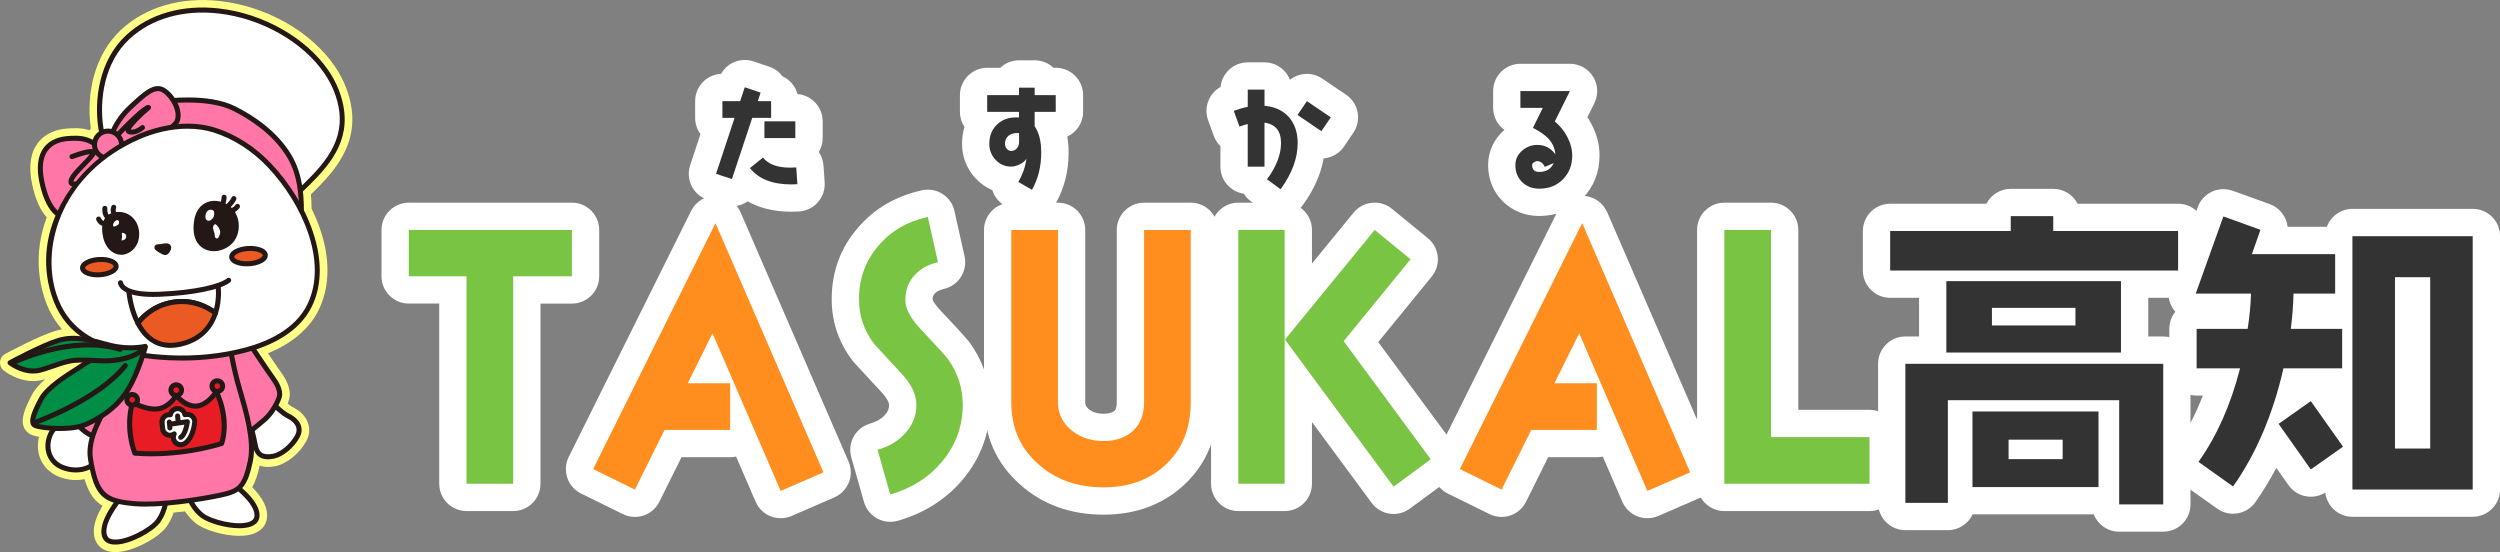 <?xml version="1.0" encoding="utf-8"?>
<!-- Generator: Adobe Illustrator 28.3.0, SVG Export Plug-In . SVG Version: 6.00 Build 0)  -->
<svg version="1.1" id="レイヤー_1" xmlns="http://www.w3.org/2000/svg" xmlns:xlink="http://www.w3.org/1999/xlink" x="0px"
	 y="0px" viewBox="0 0 778.58 171.95" style="enable-background:new 0 0 778.58 171.95;" xml:space="preserve">
<rect x="0" y="0" width="778.58" height="171.95" fill="#808080" stroke="none"/>
<style type="text/css">
	.st0{fill:#FFFF88;}
	.st1{fill:#FFFFFF;}
	.st2{fill:#231815;}
	.st3{fill:#FF76A7;}
	.st4{fill:#E81C24;}
	.st5{fill:#EC5A24;}
	.st6{fill:#008D45;}
	.st7{fill:#7AC443;}
	.st8{fill:#FF8E1E;}
	.st9{fill:#333333;}
</style>
<g>
	<g>
		<g>
			<g>
				<g>
					<path class="st0" d="M103.53,49.26c3.14-4.84,4.33-9.73,3.65-14.94c-0.56-4.25-2.24-8.51-4.85-12.34
						c-3.48-5.09-8.55-9.6-14.67-13.04c-6-3.37-12.71-5.55-19.41-6.31c-11.46-1.3-21.75,1.67-28.97,8.34
						c-3.65,3.38-6.35,8.01-7.81,13.4c-1.33,4.9-1.61,10.26-0.83,15.51c0.03,0.18,0.09,0.54,0.18,1.01
						c-0.91,0.62-1.61,1.54-1.95,2.62c-2.77-1.56-5.88-1.31-7.93-1.14c-2.25,0.18-5.35,0.95-7.32,3.6
						c-1.88,2.52-2.33,6.19-1.33,10.91c1.25,5.94,3.29,8.82,5.02,10.22c-1.27,3.04-2.14,6.15-2.59,9.3
						c-0.74,5.25-0.3,10.48,1.32,15.56c1.7,5.31,4.75,9.59,9.07,12.75c-2.37-0.25-4.66-0.15-7.03,0.55
						c-5.01,1.46-14.91,6.8-15.33,7.03c-0.23,0.12-0.38,0.36-0.41,0.62c-0.02,0.26,0.09,0.52,0.29,0.68
						c0.17,0.13,3.53,2.76,7.68,2.76c0.8,0,1.63-0.1,2.48-0.33c1.29-0.36,2.58-0.8,3.82-1.23c1.5-0.52,3.06-1.05,4.6-1.43
						c1.42-0.34,2.85-0.45,4.33-0.45c-0.08,0.05-0.15,0.11-0.22,0.16c-0.31,0.23-0.95,0.64-1.76,1.15
						c-3.31,2.09-9.46,5.97-11.46,9.71c-2.27,4.25-3.04,6.67-2.57,8.1c0.18,0.54,0.55,0.96,1.05,1.19c0.72,0.33,2.57,0.7,4.88,0.89
						c-0.19,0.29-0.35,0.59-0.48,0.9c-1.76,3.96-0.7,8.25,2.57,10.43c1.63,1.09,3.89,1.73,6.08,1.73c0.06,0,0.13,0,0.19,0
						c1.18-0.02,2.68-0.24,4.17-0.96c0.9,4.17,2.06,6.66,3.78,8.29c1.01,0.96,2.19,1.6,3.63,2.07c-2.11,2.94-4.81,7.61-3.48,10.86
						c0.34,0.84,1.16,1.89,3.09,2.13c0.28,0.04,0.58,0.05,0.88,0.05c4.68,0,11.84-4.02,13.91-6.8c1.33-1.78,2.04-3.76,2.42-5.38
						c2.21-0.19,4.45-0.45,6.58-0.75c0.77,1.41,1.9,3.02,3.52,4.34c2.16,1.76,7.73,3.48,12.19,3.48c1.43,0,2.75-0.18,3.81-0.59
						c1.81-0.71,2.34-1.93,2.47-2.83c0.45-3.2-2.7-6.73-5.37-9.09c1.45-1.58,2.43-4.06,3.31-8.32c0.23-1.11,0.34-2.31,0.36-3.55
						c0.35,0.95,0.88,1.67,1.59,2.15c0.73,0.5,1.61,0.75,2.71,0.75c0.57,0,1.2-0.07,1.89-0.2c2.84-0.55,6.29-3.4,8.03-6.64
						c0.66-1.23,0.8-2.47,0.4-3.66c-0.48-1.47-1.78-2.8-3.56-3.65c-1.06-0.5-2.41-1.64-3.47-2.62c0.54-1.02,0.92-1.96,1.08-2.62
						c0.59-2.34-1.28-5.17-2.11-6.27c-0.76-1.02-3.72-5.4-5.83-8.56c6.43-2.15,13.77-6.12,17.31-13.39c3.24-6.66,3.3-14.85,0.2-23.7
						c-0.72-2.06-1.62-4.15-2.67-6.22c0-1.93-0.08-3.91-0.3-5.89C97.72,56.4,101.07,53.06,103.53,49.26z"/>
					<path class="st0" d="M35.89,171.95c-0.4,0-0.79-0.02-1.17-0.07c-3.22-0.41-4.49-2.41-4.97-3.57
						c-1.16-2.84-0.43-6.45,2.18-10.76c-0.64-0.39-1.23-0.85-1.77-1.36c-1.67-1.59-2.89-3.79-3.82-6.97
						c-0.8,0.17-1.62,0.26-2.47,0.28l-0.23,0c-2.66,0-5.35-0.77-7.38-2.13c-3.68-2.45-5.22-6.91-4.1-11.33
						c-0.95-0.17-1.9-0.4-2.55-0.71c-1.09-0.51-1.9-1.42-2.29-2.58c-0.72-2.15,0.05-4.94,2.72-9.94c0.88-1.65,2.33-3.24,4.07-4.75
						c-0.23,0.07-0.46,0.13-0.69,0.2c-1,0.28-2.04,0.42-3.1,0.42c-4.87,0-8.71-2.93-9.13-3.27c-0.83-0.66-1.26-1.68-1.17-2.72
						c0.09-1.05,0.7-1.98,1.63-2.48c1.07-0.58,10.63-5.71,15.78-7.21c0.62-0.18,1.24-0.33,1.87-0.45c-2.45-2.8-4.29-6.11-5.49-9.88
						c-1.73-5.41-2.2-11-1.41-16.6c0.4-2.81,1.12-5.62,2.15-8.37c-2.06-2.3-3.59-5.77-4.55-10.33c-1.14-5.41-0.56-9.71,1.75-12.79
						c2.5-3.35,6.28-4.32,9.02-4.53c1.73-0.14,4.38-0.35,7.08,0.5c0.14-0.18,0.29-0.36,0.45-0.52c-0.79-5.49-0.47-11.1,0.92-16.24
						c1.57-5.81,4.51-10.83,8.48-14.51c7.73-7.15,18.68-10.33,30.82-8.95c7.01,0.79,14.02,3.07,20.3,6.59
						c6.43,3.61,11.78,8.37,15.46,13.76c2.82,4.13,4.63,8.75,5.24,13.36c0.76,5.79-0.55,11.19-4,16.52l0,0
						c-2.4,3.7-5.57,6.96-8.69,9.98c0.12,1.39,0.19,2.86,0.2,4.44c0.99,2.01,1.84,4.03,2.53,6c3.32,9.45,3.22,18.27-0.3,25.51
						c-2.82,5.81-8.26,10.45-15.81,13.53c2.93,4.35,3.83,5.62,4.1,5.99c1.28,1.71,3.31,5.05,2.51,8.25
						c-0.11,0.43-0.27,0.92-0.49,1.44c0.89,0.73,1.39,1.01,1.61,1.11c2.36,1.12,4.1,2.96,4.78,5.04c0.59,1.8,0.4,3.71-0.56,5.5
						c-2.07,3.86-6.13,7.15-9.65,7.83c-1.94,0.37-3.5,0.32-4.88-0.16c-0.66,2.97-1.39,5.1-2.33,6.72c3.46,3.47,5,6.74,4.59,9.71
						c-0.17,1.24-0.92,3.5-3.93,4.68c-1.28,0.5-2.85,0.75-4.67,0.75c-4.82,0-10.95-1.8-13.67-4.01c-1.23-1-2.32-2.22-3.25-3.63
						c-1.21,0.15-2.4,0.29-3.55,0.4c-0.57,1.71-1.35,3.25-2.35,4.59C49.15,167.62,41.21,171.95,35.89,171.95z M29.66,142.79
						l0.63,2.91c0.78,3.61,1.74,5.79,3.1,7.09c0.72,0.68,1.58,1.17,2.73,1.54l3.06,0.99l-1.88,2.61c-2.69,3.74-3.89,6.96-3.21,8.61
						c0.07,0.17,0.23,0.57,1.21,0.69c0.19,0.02,0.38,0.03,0.59,0.03c3.96,0,10.39-3.65,12.03-5.85c0.93-1.25,1.6-2.77,2.02-4.52
						l0.39-1.65l1.69-0.15c2.04-0.18,4.22-0.42,6.47-0.73l1.6-0.22l0.77,1.42c0.81,1.49,1.8,2.71,2.94,3.64
						c1.68,1.37,6.73,2.96,10.71,2.96c1.21,0,2.24-0.15,2.95-0.43c0.92-0.36,0.98-0.79,1-0.97c0.23-1.64-1.49-4.25-4.6-7l-1.79-1.58
						l1.62-1.76c1.11-1.21,1.96-3.43,2.75-7.21c0.19-0.91,0.29-1.96,0.31-3.11l0.2-12.46l4.34,11.68c0.18,0.49,0.42,0.83,0.72,1.04
						c0.21,0.15,0.59,0.34,1.38,0.34c0.41,0,0.9-0.05,1.45-0.16c2.14-0.41,5.01-2.85,6.4-5.44c0.47-0.87,0.36-1.46,0.24-1.82
						c-0.28-0.85-1.16-1.7-2.34-2.26c-1.1-0.52-2.43-1.51-4.05-3.02l-1.32-1.22l0.84-1.59c0.51-0.96,0.79-1.71,0.88-2.09
						c0.23-0.9-0.46-2.63-1.71-4.3c-0.62-0.82-2.61-3.74-5.91-8.66l-1.71-2.55l2.92-0.98c5.46-1.82,12.65-5.42,15.94-12.2
						c2.96-6.08,2.99-13.66,0.09-21.9c-0.68-1.94-1.54-3.94-2.55-5.94l-0.25-0.5l0-0.56c0-2.07-0.09-3.91-0.29-5.63l-0.13-1.15
						l0.84-0.8c3.18-3.05,6.48-6.33,8.82-9.94l0,0c2.82-4.35,3.9-8.72,3.29-13.35c-0.51-3.89-2.05-7.8-4.46-11.33
						c-3.27-4.8-8.07-9.05-13.88-12.31c-5.73-3.22-12.14-5.3-18.53-6.02c-10.78-1.22-20.4,1.53-27.11,7.74
						c-3.33,3.08-5.8,7.33-7.14,12.29c-1.24,4.59-1.51,9.62-0.77,14.55c0.02,0.16,0.08,0.48,0.17,0.91l0.3,1.51l-1.27,0.87
						c-0.49,0.34-0.86,0.83-1.04,1.39l-0.87,2.75l-2.51-1.41c-2.14-1.21-4.72-1-6.6-0.85c-1.77,0.14-4.18,0.72-5.63,2.67
						c-1.46,1.95-1.77,4.99-0.91,9.02c1.15,5.46,2.92,7.84,4.2,8.88l1.36,1.11l-0.68,1.62c-1.2,2.85-2.01,5.79-2.43,8.72
						c-0.69,4.9-0.28,9.78,1.23,14.51c1.54,4.82,4.3,8.71,8.22,11.57l7.04,5.13l-8.67-0.91c-2.28-0.24-4.22-0.09-6.12,0.46
						c-3.07,0.89-8.57,3.56-12.42,5.54c1.09,0.5,2.49,0.95,3.99,0.95c0.64,0,1.26-0.08,1.85-0.25c1.22-0.34,2.47-0.77,3.68-1.18
						c1.58-0.54,3.17-1.09,4.82-1.49c1.45-0.35,2.99-0.51,4.86-0.51c0.01,0,0.01,0,0.02,0l7.43,0l-6.25,4.38
						c-0.37,0.28-0.97,0.66-1.91,1.25c-2.9,1.83-8.93,5.64-10.64,8.83c-2.26,4.23-2.45,5.68-2.43,6.12c0.5,0.16,1.84,0.45,3.92,0.62
						l3.86,0.31l-2.07,3.28c-0.13,0.21-0.24,0.4-0.32,0.59c-1.29,2.9-0.58,5.99,1.72,7.53c1.24,0.83,3.07,1.34,4.78,1.34l0.15,0
						c1.16-0.02,2.23-0.26,3.19-0.72L29.66,142.79z M3.88,114.34C3.87,114.34,3.87,114.34,3.88,114.34
						C3.87,114.34,3.87,114.34,3.88,114.34z"/>
				</g>
				<g>
					<g>
						<path class="st1" d="M35.04,50.49c-1.47,0.46-3.46-9.61-3.63-10.71c-1.48-9.88,0.84-21.23,8.4-28.22
							C57.13-4.47,89.2,4.14,101.68,22.43c2.45,3.59,4.15,7.68,4.72,12c1.78,13.48-9.85,21.51-18.04,29.94
							C88.36,64.37,69.5,39.58,35.04,50.49z"/>
						<path class="st2" d="M88.36,65.15c-0.02,0-0.03,0-0.05,0c-0.23-0.01-0.44-0.13-0.58-0.31c-0.19-0.24-18.96-24.22-52.47-13.61
							c0,0,0,0,0,0c-0.32,0.1-0.67,0.05-0.98-0.14c-1.92-1.2-3.64-11.1-3.66-11.2c-1.33-8.88,0.25-21.14,8.64-28.91
							c7.22-6.68,17.5-9.64,28.97-8.34c13.74,1.55,27.12,9.15,34.08,19.34c2.61,3.83,4.29,8.09,4.85,12.34
							c1.53,11.6-6.33,19.1-13.93,26.36c-1.52,1.45-2.96,2.82-4.32,4.23C88.78,65.07,88.58,65.15,88.36,65.15z M52.02,46.96
							c20.99,0,33.63,13.06,36.4,16.25c1.22-1.23,2.5-2.46,3.76-3.65c7.32-6.99,14.89-14.21,13.46-25.02
							c-0.53-4-2.12-8.04-4.59-11.66C94.32,13.03,81.38,5.7,68.07,4.2c-11-1.24-20.85,1.57-27.73,7.94
							c-7.95,7.35-9.42,19.05-8.16,27.53c0.31,2.08,1.88,8.9,2.84,10.01C41.18,47.75,46.85,46.96,52.02,46.96z M35.04,50.49
							L35.04,50.49L35.04,50.49z"/>
					</g>
					<g>
						<path class="st3" d="M50.79,31.63c0,0,13.72-2.03,22.14,2.18c6.72,3.36,13.18,8.23,17.12,14.73
							c3.64,6.01,4.03,13.32,3.77,20.19c0,0-9.36-16.06-19.8-21.36s-21.67-5.61-21.67-5.61L50.79,31.63z"/>
						<path class="st2" d="M93.82,69.52c-0.27,0-0.53-0.14-0.68-0.39c-0.09-0.16-9.36-15.92-19.48-21.06
							c-10.16-5.16-21.23-5.53-21.34-5.53c-0.38-0.01-0.69-0.29-0.75-0.66l-1.56-10.14c-0.03-0.21,0.02-0.42,0.14-0.58
							s0.31-0.28,0.51-0.31c0.57-0.08,14.06-2.01,22.6,2.26c5.46,2.73,12.91,7.55,17.44,15.03c3.86,6.38,4.13,14.01,3.88,20.63
							c-0.01,0.35-0.25,0.64-0.59,0.73C93.95,69.51,93.88,69.52,93.82,69.52z M53.02,41.01c2.58,0.15,12.18,1.01,21.35,5.67
							c8.27,4.2,15.73,14.76,18.73,19.42c0.05-5.72-0.56-11.93-3.72-17.15c-4.34-7.16-11.53-11.8-16.8-14.44
							c-6.97-3.48-17.9-2.55-20.9-2.21L53.02,41.01z"/>
					</g>
					<g>
						<path class="st3" d="M34.57,42.7c0,0,1.09-4.68,5.93-9.2s7.8-7.17,10.6-5.3c2.81,1.87,5.3,6.39,4.05,9.51
							c-1.25,3.12-16.06,9.67-16.06,9.67L34.57,42.7z"/>
						<path class="st2" d="M39.09,48.16c-0.21,0-0.41-0.08-0.56-0.24l-4.52-4.68c-0.18-0.19-0.26-0.46-0.2-0.72
							c0.05-0.2,1.2-4.96,6.15-9.59c4.74-4.44,8.17-7.64,11.57-5.38c3.18,2.12,5.71,7.04,4.35,10.45
							c-1.3,3.25-13.95,8.98-16.47,10.09C39.31,48.13,39.2,48.16,39.09,48.16z M35.45,42.48l3.83,3.96
							c5.64-2.53,14.35-7.02,15.15-9.02c1.06-2.65-1.19-6.86-3.76-8.57c-2.26-1.51-4.86,0.75-9.64,5.22
							C37.24,37.61,35.83,41.29,35.45,42.48z"/>
					</g>
					<g>
						<path class="st2" d="M35.97,43.48c-0.19,0-0.39-0.07-0.54-0.22c-0.31-0.3-0.32-0.79-0.03-1.1c4.12-4.32,9.32-9.47,10.72-9.49
							c0.3,0,0.51,0.09,0.69,0.27c0.15,0.15,0.24,0.37,0.23,0.59s-0.11,0.42-0.28,0.56c-2.68,2.26-5.58,5.16-6.03,6.25
							c1.14,0.25,2.63-0.76,3.14-1.2c0.33-0.28,0.82-0.25,1.1,0.08c0.28,0.33,0.25,0.82-0.08,1.1c-0.11,0.1-2.73,2.33-5.02,1.38
							c-0.41-0.17-0.68-0.51-0.75-0.94c-0.01-0.06-0.01-0.12-0.01-0.18c-0.86,0.87-1.74,1.77-2.58,2.65
							C36.39,43.4,36.18,43.48,35.97,43.48z"/>
					</g>
					<g>
						<path class="st3" d="M20.38,67.64c0,0-4.99,0.16-7.33-10.91s4.05-13.25,7.95-13.57s9.36-0.47,11.85,6.86
							S20.38,67.64,20.38,67.64z"/>
						<path class="st2" d="M20.38,68.43c-0.5,0-5.71-0.27-8.09-11.53c-1-4.72-0.55-8.39,1.33-10.91c1.98-2.65,5.08-3.42,7.32-3.6
							c3.45-0.28,9.87-0.79,12.65,7.39c2.66,7.8-12.14,18.08-12.77,18.52c-0.12,0.08-0.27,0.13-0.42,0.14
							C20.4,68.42,20.39,68.43,20.38,68.43z M20.38,67.64L20.38,67.64L20.38,67.64z M23.29,43.84c-0.73,0-1.48,0.04-2.22,0.1
							c-1.93,0.15-4.57,0.8-6.2,2.98c-1.6,2.14-1.95,5.39-1.05,9.65c1.88,8.91,5.47,10.11,6.35,10.27
							c4.17-2.92,13.8-11.12,11.94-16.56C30.28,44.89,26.89,43.84,23.29,43.84z"/>
					</g>
					<g>
						<path class="st2" d="M23.05,58.14c-0.39,0-0.75-0.07-1.03-0.24c-0.45-0.27-0.7-0.74-0.7-1.33c0-1.47,1.69-3.31,4.27-5.96
							c0.95-0.97,1.85-1.9,2.41-2.62c-1.14,0.14-3.41,0.81-5.32,1.52c-0.4,0.15-0.85-0.06-1.01-0.46c-0.15-0.4,0.06-0.85,0.46-1.01
							c6.51-2.43,7.26-1.5,7.54-1.15c0.19,0.24,0.44,0.75-0.06,1.53c-0.57,0.89-1.71,2.05-2.91,3.28c-1.52,1.56-3.83,3.93-3.83,4.87
							c0,0,0,0,0,0c0.48,0.12,2.13-0.42,3.53-1.16c0.38-0.2,0.85-0.06,1.06,0.32c0.2,0.38,0.06,0.85-0.32,1.06
							C26.28,57.26,24.44,58.14,23.05,58.14z"/>
					</g>
					<g>
						<circle class="st3" cx="33.64" cy="45.03" r="4.21"/>
						<path class="st2" d="M33.64,50.03c-2.75,0-4.99-2.24-4.99-4.99s2.24-4.99,4.99-4.99s4.99,2.24,4.99,4.99
							S36.39,50.03,33.64,50.03z M33.64,41.61c-1.89,0-3.43,1.54-3.43,3.43s1.54,3.43,3.43,3.43c1.89,0,3.43-1.54,3.43-3.43
							S35.53,41.61,33.64,41.61z"/>
					</g>
					<g>
						<path class="st1" d="M84.41,125.13c0,0,3.22,3.43,5.41,4.47s4.37,3.33,2.81,6.24c-1.56,2.91-4.78,5.72-7.48,6.24
							c-2.7,0.52-4.99,0.1-5.61-3.33c-0.62-3.43-1.87-7.8-1.87-7.8L84.41,125.13z"/>
						<path class="st2" d="M83.4,143.04c-1.09,0-1.98-0.25-2.71-0.75c-0.99-0.68-1.64-1.83-1.93-3.41
							c-0.61-3.35-1.84-7.68-1.85-7.72c-0.08-0.29,0.01-0.61,0.24-0.81l6.76-5.82c0.32-0.27,0.79-0.25,1.08,0.06
							c0.03,0.03,3.15,3.34,5.17,4.3c1.78,0.85,3.08,2.18,3.56,3.65c0.39,1.2,0.26,2.43-0.4,3.66c-1.73,3.24-5.18,6.09-8.03,6.64
							C84.6,142.97,83.97,143.04,83.4,143.04z M78.54,131.22c0.34,1.24,1.24,4.59,1.75,7.39c0.21,1.17,0.63,1.95,1.28,2.4
							c0.74,0.5,1.86,0.6,3.42,0.3c2.39-0.46,5.44-3.02,6.94-5.84c0.45-0.84,0.55-1.66,0.3-2.44c-0.35-1.05-1.37-2.07-2.75-2.73
							c-1.77-0.84-4.09-3.07-5.12-4.1L78.54,131.22z"/>
					</g>
					<g>
						<path class="st1" d="M23.92,128.35c0,0-6.55,3.22-8.21,6.96c-1.66,3.74-0.52,7.59,2.29,9.46c2.81,1.87,8.63,2.81,12.27-1.25
							l1.46-12.06L23.92,128.35z"/>
						<path class="st2" d="M23.63,147.14c-2.36,0-4.6-0.73-6.07-1.71c-3.27-2.18-4.33-6.47-2.57-10.43c1.76-3.96,8.3-7.21,8.58-7.35
							c0.2-0.1,0.43-0.11,0.64-0.02l7.8,3.12c0.33,0.13,0.53,0.47,0.49,0.82l-1.46,12.06c-0.02,0.16-0.09,0.31-0.19,0.43
							C28.82,146.3,26.15,147.14,23.63,147.14z M23.96,129.21c-1.28,0.67-6.21,3.42-7.54,6.42c-1.44,3.25-0.62,6.74,2.01,8.49
							c2.54,1.69,7.77,2.53,11.09-0.94l1.35-11.21L23.96,129.21z"/>
					</g>
					<g>
						<path class="st3" d="M76.93,105.9c0,0,6.86,10.29,8.11,11.95s2.39,3.95,1.98,5.61c-0.42,1.66-2.29,5.09-4.37,6.96
							c-2.08,1.87-6.76,5.51-6.76,5.51l-7.28-28.07L76.93,105.9z"/>
						<path class="st2" d="M75.89,136.72c-0.08,0-0.17-0.01-0.25-0.04c-0.25-0.08-0.44-0.29-0.5-0.54l-7.28-28.07
							c-0.05-0.2-0.02-0.42,0.09-0.6s0.28-0.31,0.49-0.36l8.32-1.98c0.32-0.07,0.65,0.05,0.83,0.33c0.07,0.1,6.86,10.29,8.08,11.92
							c0.83,1.11,2.69,3.93,2.11,6.27c-0.42,1.7-2.31,5.29-4.6,7.36c-2.08,1.87-6.61,5.4-6.8,5.55
							C76.23,136.66,76.06,136.72,75.89,136.72z M69.57,108.45l6.78,26.14c1.47-1.16,4.3-3.41,5.78-4.74
							c1.96-1.76,3.75-5.07,4.13-6.57c0.35-1.38-0.72-3.47-1.84-4.96c-1.11-1.48-6.48-9.51-7.83-11.54L69.57,108.45z"/>
					</g>
					<g>
						<path class="st3" d="M30.88,136.35c0,0-4.16-0.31-7.8-5.51c-3.64-5.2,14.45-24.64,14.45-24.64l9.98,2.18L30.88,136.35z"/>
						<path class="st2" d="M30.88,137.13c-0.02,0-0.04,0-0.06,0c-0.18-0.01-4.57-0.4-8.38-5.84c-3.89-5.55,12.62-23.58,14.52-25.62
							c0.19-0.2,0.47-0.29,0.74-0.23l9.98,2.18c0.25,0.05,0.45,0.22,0.55,0.45c0.1,0.23,0.08,0.5-0.04,0.71l-16.63,27.96
							C31.41,136.99,31.15,137.13,30.88,137.13z M37.8,107.07c-6.81,7.39-16.43,19.97-14.08,23.33c2.71,3.86,5.64,4.85,6.76,5.1
							l15.81-26.57L37.8,107.07z"/>
					</g>
					<g>
						<path class="st1" d="M38.16,154.34c0,0-7.38,8.21-5.51,12.79s13.83-1.14,16.53-4.78c2.7-3.64,2.7-8.21,2.7-8.21L38.16,154.34z
							"/>
						<path class="st2" d="M35.89,169.6c-0.31,0-0.6-0.02-0.88-0.05c-1.93-0.24-2.74-1.29-3.09-2.13
							c-2.03-4.97,5.34-13.25,5.65-13.6c0.15-0.16,0.35-0.26,0.57-0.26l13.72-0.21c0.2,0.02,0.41,0.08,0.56,0.22
							c0.15,0.15,0.23,0.35,0.23,0.56c0,0.2-0.03,4.88-2.86,8.68C47.74,165.59,40.58,169.6,35.89,169.6z M38.51,155.11
							c-2.08,2.39-6.47,8.46-5.14,11.71c0.27,0.67,0.87,1.05,1.84,1.17c3.99,0.49,11.44-3.57,13.34-6.12
							c1.86-2.51,2.36-5.54,2.5-6.95L38.51,155.11z"/>
					</g>
					<g>
						<path class="st1" d="M71.52,149.94c0,0,9.18,6.14,8.49,11.03s-13.68,2.3-17.2-0.56c-3.52-2.86-4.64-7.29-4.64-7.29
							L71.52,149.94z"/>
						<path class="st2" d="M74.51,164.51c-4.46,0-10.02-1.72-12.19-3.48c-3.67-2.99-4.86-7.52-4.91-7.71
							c-0.05-0.2-0.02-0.42,0.09-0.6c0.11-0.18,0.28-0.31,0.49-0.36l13.35-3.18c0.21-0.05,0.44-0.01,0.62,0.11
							c0.39,0.26,9.58,6.48,8.83,11.79c-0.13,0.9-0.66,2.12-2.47,2.83C77.27,164.33,75.95,164.51,74.51,164.51z M59.17,153.69
							c0.48,1.33,1.71,4.15,4.13,6.12c2.47,2.01,10.7,4.12,14.44,2.65c0.9-0.35,1.39-0.88,1.49-1.59c0.49-3.48-5.27-8.28-7.87-10.09
							L59.17,153.69z"/>
					</g>
					<g>
						<path class="st3" d="M71.52,107.46c0,0,1.04,6.24,2.49,11.64c1.46,5.41,5.51,16.94,3.95,24.43
							c-1.56,7.48-3.22,9.15-7.69,10.29c-4.47,1.14-19.96,3.85-28.69,3.01s-11.54-2.29-13.41-13.93
							c-1.87-11.64,13.72-25.05,13.93-35.34L71.52,107.46z"/>
						<path class="st2" d="M45.27,157.77c-1.34,0-2.61-0.05-3.75-0.16c-9.4-0.9-12.22-2.81-14.11-14.58
							c-1.07-6.67,3.22-13.69,7.37-20.48c3.32-5.43,6.46-10.57,6.55-15c0.01-0.42,0.35-0.76,0.78-0.77l29.42-0.1
							c0.4,0.04,0.71,0.27,0.77,0.65c0.01,0.06,1.05,6.26,2.48,11.57c0.22,0.83,0.51,1.8,0.82,2.88c1.79,6.13,4.5,15.39,3.14,21.91
							c-1.53,7.36-3.23,9.6-8.26,10.89C66.39,155.62,54.15,157.77,45.27,157.77z M42.85,108.34c-0.4,4.65-3.48,9.69-6.74,15.02
							c-4,6.55-8.14,13.32-7.16,19.42c1.78,11.05,4.14,12.46,12.71,13.28c8.57,0.82,23.8-1.81,28.42-2.99
							c4.18-1.07,5.62-2.47,7.12-9.69c1.28-6.14-1.36-15.18-3.11-21.15c-0.32-1.09-0.61-2.08-0.83-2.91
							c-1.17-4.36-2.09-9.31-2.4-11.06L42.85,108.34z"/>
					</g>
					<g>
						<path class="st4" d="M69.03,138.12c0,0-12.27,4.16-27.03,3.01c0,0-3.12-7.48-0.73-15.8c0,0,4.57,2.6,8.11,1.98
							s5.51-4.16,5.51-4.16s2.6,3.43,6.13,3.33c3.53-0.1,6.34-4.47,6.34-4.47S71.52,130.01,69.03,138.12z"/>
						<path class="st2" d="M47.17,142.11c-1.7,0-3.45-0.06-5.23-0.2c-0.29-0.02-0.55-0.21-0.66-0.48c-0.13-0.32-3.2-7.83-0.76-16.32
							c0.07-0.23,0.23-0.42,0.46-0.51c0.22-0.09,0.47-0.07,0.68,0.04c0.04,0.03,4.37,2.44,7.59,1.89c3.11-0.55,4.95-3.74,4.96-3.77
							c0.13-0.23,0.37-0.38,0.63-0.4c0.27-0.02,0.52,0.1,0.68,0.31c0.02,0.03,2.41,3.09,5.49,3.02c3.08-0.09,5.68-4.07,5.71-4.11
							c0.15-0.23,0.42-0.38,0.69-0.36c0.28,0.01,0.53,0.17,0.66,0.42c0.18,0.34,4.28,8.38,1.72,16.7c-0.07,0.24-0.26,0.43-0.5,0.51
							C69.17,138.9,59.52,142.11,47.17,142.11z M42.56,140.39c12.78,0.89,23.69-2.23,25.84-2.89c1.63-5.8-0.23-11.55-1.2-13.96
							c-1.16,1.4-3.42,3.64-6.15,3.72c-2.79,0.09-4.99-1.74-6.07-2.83c-0.89,1.18-2.74,3.17-5.46,3.65
							c-2.83,0.5-6.17-0.85-7.74-1.61C40.24,132.93,41.99,138.77,42.56,140.39z M69.03,138.12L69.03,138.12L69.03,138.12z"/>
					</g>
					<g>
						<circle class="st4" cx="41.17" cy="124.5" r="1.66"/>
						<path class="st2" d="M41.17,126.95c-1.35,0-2.44-1.1-2.44-2.44s1.1-2.44,2.44-2.44s2.44,1.1,2.44,2.44
							S42.52,126.95,41.17,126.95z M41.17,123.62c-0.49,0-0.88,0.4-0.88,0.88s0.4,0.88,0.88,0.88s0.88-0.4,0.88-0.88
							S41.66,123.62,41.17,123.62z"/>
					</g>
					<g>
						<circle class="st4" cx="54.89" cy="121.49" r="1.66"/>
						<path class="st2" d="M54.89,123.93c-1.35,0-2.44-1.1-2.44-2.44s1.1-2.44,2.44-2.44s2.44,1.1,2.44,2.44
							S56.24,123.93,54.89,123.93z M54.89,120.61c-0.49,0-0.88,0.4-0.88,0.88s0.4,0.88,0.88,0.88s0.88-0.4,0.88-0.88
							S55.38,120.61,54.89,120.61z"/>
					</g>
					<g>
						<path class="st1" d="M59.95,129.7c-0.51-0.49-1.22-0.73-1.92-0.63l-0.46,0.07c-0.09-0.54-0.37-1.03-0.81-1.39
							c-0.47-0.39-1.07-0.57-1.67-0.51c-0.61,0.06-1.15,0.35-1.54,0.83c-0.26,0.32-0.43,0.69-0.49,1.09
							c-0.18-0.03-0.36-0.03-0.55-0.01c-0.61,0.06-1.15,0.35-1.54,0.83c-0.39,0.47-0.57,1.07-0.51,1.67l0.18,1.85
							c0.11,1.12,1.04,2,2.16,2.06c0.11,0.01,0.23,0,0.34-0.01c0.41-0.04,0.8-0.19,1.12-0.43c-0.08,0.16-0.15,0.32-0.2,0.5
							c-0.16,0.59-0.08,1.21,0.23,1.73c0.39,0.67,1.09,1.1,1.86,1.14c0.44,0.02,0.88-0.08,1.26-0.3c2.41-1.4,3.07-5.39,3.21-6.58
							C60.7,130.91,60.45,130.2,59.95,129.7z"/>
						<path class="st2" d="M56.27,139.28c-0.05,0-0.1,0-0.16,0c-1.04-0.05-1.98-0.62-2.5-1.53c-0.25-0.44-0.39-0.92-0.41-1.42
							c-0.15,0.01-0.3,0.02-0.45,0.01c-1.5-0.07-2.75-1.26-2.9-2.76l-0.18-1.85c-0.08-0.82,0.16-1.61,0.68-2.25
							c0.52-0.63,1.25-1.03,2.07-1.11c0.02,0,0.03,0,0.05,0c0.12-0.28,0.27-0.55,0.47-0.79c0.52-0.63,1.25-1.03,2.07-1.11
							c0.82-0.09,1.61,0.16,2.25,0.68c0.37,0.31,0.67,0.69,0.86,1.13c0.87-0.06,1.75,0.25,2.38,0.86c0.68,0.66,1.02,1.62,0.9,2.56
							c-0.2,1.64-0.94,5.63-3.59,7.16C57.33,139.14,56.81,139.28,56.27,139.28z M54.26,134.34c0.18,0,0.37,0.06,0.51,0.19
							c0.28,0.24,0.35,0.64,0.18,0.96c-0.06,0.1-0.1,0.21-0.13,0.33c-0.1,0.39-0.05,0.79,0.15,1.14c0.26,0.44,0.71,0.72,1.23,0.75
							c0.29,0.01,0.58-0.05,0.83-0.2c1.67-0.97,2.56-3.73,2.83-6c0.06-0.46-0.11-0.93-0.44-1.25c-0.33-0.33-0.8-0.48-1.27-0.41
							l-0.46,0.07c-0.42,0.07-0.81-0.22-0.88-0.64c-0.06-0.36-0.24-0.68-0.53-0.91c-0.31-0.25-0.7-0.37-1.1-0.33
							c-0.4,0.04-0.76,0.23-1.01,0.54c-0.17,0.21-0.28,0.45-0.32,0.71c-0.07,0.42-0.46,0.72-0.88,0.65
							c-0.12-0.02-0.25-0.02-0.37-0.01c-0.4,0.04-0.76,0.23-1.01,0.54c-0.25,0.31-0.37,0.7-0.33,1.1l0.18,1.85
							c0.07,0.73,0.68,1.31,1.42,1.35c0.08,0,0.15,0,0.23-0.01c0.26-0.03,0.52-0.12,0.73-0.28
							C53.93,134.39,54.09,134.34,54.26,134.34z"/>
					</g>
					<g>
						<g>
							<path class="st2" d="M52.91,134.06c-0.4,0-0.74-0.3-0.78-0.7l-0.18-1.85c-0.04-0.43,0.27-0.81,0.7-0.85
								c0.43-0.05,0.81,0.27,0.86,0.7l0.18,1.85c0.04,0.43-0.27,0.81-0.7,0.85C52.96,134.06,52.93,134.06,52.91,134.06z"/>
						</g>
						<g>
							<path class="st2" d="M55.49,132.16c-0.4,0-0.74-0.3-0.78-0.7l-0.18-1.85c-0.04-0.43,0.27-0.81,0.7-0.85
								c0.43-0.05,0.81,0.27,0.86,0.7l0.18,1.85c0.04,0.43-0.27,0.81-0.7,0.85C55.54,132.16,55.52,132.16,55.49,132.16z"/>
						</g>
						<g>
							<path class="st2" d="M56.27,136.99c-0.27,0-0.53-0.14-0.68-0.39c-0.22-0.37-0.09-0.85,0.29-1.07
								c0.73-0.42,1.26-2.02,1.53-3.27l-4.14,0.6c-0.43,0.07-0.82-0.23-0.89-0.66c-0.06-0.43,0.23-0.82,0.66-0.89l5.2-0.75
								c0.24-0.03,0.48,0.04,0.66,0.21c0.17,0.17,0.26,0.41,0.23,0.65c-0.05,0.44-0.57,4.36-2.47,5.46
								C56.53,136.96,56.4,136.99,56.27,136.99z"/>
						</g>
					</g>
					<g>
						<path class="st1" d="M52.8,111.42c-3.54-0.16-7.07-0.53-10.55-1.11c-11.63-1.91-21.66-6.65-25.47-18.59
							c-6.58-20.61,7.65-40.87,26.23-49.03c7.29-3.2,16.06-4.61,23.77-2.16c6.62,2.1,12.57,6.13,17.31,11.17
							c9.92,10.57,19.31,29.06,12.34,43.39c-3.7,7.61-11.87,11.75-19.7,13.85C68.97,111.03,60.85,111.78,52.8,111.42z"/>
						<path class="st2" d="M56.69,112.29c-1.3,0-2.6-0.03-3.92-0.09c-3.52-0.16-7.1-0.53-10.64-1.12
							c-14.39-2.37-22.68-8.44-26.09-19.13c-3.16-9.89-1.86-20.2,3.75-29.82c5.04-8.64,13.4-15.99,22.91-20.17
							c8.32-3.65,17.19-4.45,24.32-2.19c6.48,2.05,12.58,5.99,17.64,11.38c10.79,11.49,19.29,30.24,12.48,44.27
							c-4.08,8.4-13.24,12.39-20.2,14.26C70.53,111.42,63.73,112.29,56.69,112.29z M58.4,40.08c-4.86,0-10.06,1.12-15.07,3.33
							C19.89,53.7,12.54,75.86,17.53,91.48c3.21,10.06,11.11,15.8,24.85,18.06c3.49,0.57,7.01,0.94,10.46,1.1l0,0
							c8.29,0.37,16.26-0.45,23.7-2.45c6.65-1.79,15.38-5.57,19.2-13.44c6.49-13.36-1.78-31.4-12.21-42.51
							c-4.88-5.2-10.75-8.99-16.97-10.96C64.03,40.47,61.28,40.08,58.4,40.08z"/>
					</g>
					<g>
						<path class="st2" d="M47.69,92.47c-4.11,0-7.14-0.6-9.02-1.78c-1.82-1.14-1.92-2.45-1.92-2.6c-0.02-0.43,0.32-0.79,0.75-0.81
							c0.42-0.01,0.78,0.3,0.81,0.72c0.02,0.12,0.67,3.29,11.2,2.86c11.61-0.46,19.02-2.44,21.22-4.19c0.34-0.27,0.83-0.21,1.1,0.12
							c0.27,0.34,0.21,0.83-0.12,1.1c-2.93,2.34-11.61,4.12-22.13,4.54C48.92,92.46,48.3,92.47,47.69,92.47z"/>
					</g>
					<g>
						<g>
							<path class="st2" d="M42.94,101.4c-0.02,0-0.05,0-0.07,0c-0.26-0.03-0.5-0.18-0.62-0.42c-2.35-4.55-2.82-9.51-2.84-9.72
								c-0.04-0.43,0.28-0.81,0.71-0.85c0.42-0.04,0.81,0.28,0.85,0.71c0,0.04,0.39,4.11,2.16,8.07c2.29-2.56,6.01-5.35,11.63-5.97
								c5.05-0.56,9.14,1.18,11.9,2.98c0.91-3.59,0.51-6.74,0.51-6.78c-0.06-0.43,0.24-0.82,0.67-0.88
								c0.43-0.06,0.82,0.24,0.88,0.67c0.02,0.17,0.54,4.14-0.86,8.49c-0.08,0.24-0.26,0.43-0.5,0.5c-0.24,0.08-0.5,0.04-0.7-0.11
								c-2.51-1.83-6.58-3.89-11.72-3.32c-5.78,0.64-9.38,3.8-11.37,6.33C43.41,101.29,43.18,101.4,42.94,101.4z"/>
						</g>
						<g>
							<path class="st5" d="M54.84,93.99c-6.18,0.69-9.95,4.15-11.9,6.62c2.21,4.27,6.13,8.08,12.99,6.63
								c6.85-1.45,9.88-5.76,11.17-9.79C64.35,95.45,60.14,93.41,54.84,93.99z"/>
							<path class="st2" d="M53.09,108.34c-4.61,0-8.33-2.5-10.84-7.37c-0.14-0.27-0.11-0.6,0.08-0.84
								c2.18-2.77,6.1-6.21,12.43-6.92l0,0c5.64-0.63,10.08,1.62,12.81,3.61c0.27,0.2,0.39,0.55,0.28,0.87
								c-1.24,3.83-4.28,8.74-11.76,10.32C55.06,108.23,54.05,108.34,53.09,108.34z M43.88,100.71c2.72,4.93,6.72,6.87,11.89,5.78
								c5.22-1.1,8.72-4.04,10.41-8.72c-2.53-1.74-6.42-3.52-11.25-2.99C49.44,95.38,45.93,98.25,43.88,100.71z"/>
						</g>
					</g>
					<g>
						
							<ellipse transform="matrix(0.998 -0.062 0.062 0.998 -4.793 4.948)" class="st5" cx="77.39" cy="79.76" rx="5.23" ry="2.38"/>
						<path class="st2" d="M76.83,82.94c-1.22,0-2.37-0.19-3.3-0.54c-1.32-0.5-2.08-1.31-2.14-2.27c-0.06-0.96,0.59-1.85,1.84-2.51
							c1.06-0.56,2.46-0.92,3.97-1.01c1.5-0.09,2.95,0.09,4.06,0.52c1.32,0.5,2.08,1.31,2.14,2.27c0.06,0.96-0.59,1.85-1.84,2.51
							c-1.06,0.56-2.46,0.92-3.97,1.01C77.33,82.94,77.08,82.94,76.83,82.94z M77.95,78.15c-0.22,0-0.44,0.01-0.66,0.02
							c-1.27,0.08-2.48,0.38-3.33,0.83c-0.77,0.41-1.03,0.81-1.01,1.04c0.01,0.22,0.32,0.59,1.13,0.9c0.9,0.34,2.14,0.49,3.41,0.42
							c1.27-0.08,2.48-0.38,3.33-0.83c0.77-0.41,1.03-0.81,1.01-1.04l0,0c-0.01-0.22-0.32-0.59-1.13-0.9
							C79.96,78.3,78.98,78.15,77.95,78.15z"/>
					</g>
					<g>
						
							<ellipse transform="matrix(0.998 -0.062 0.062 0.998 -5.095 2.076)" class="st5" cx="30.93" cy="83.2" rx="5.23" ry="2.38"/>
						<path class="st2" d="M30.35,86.37c-3.04,0-5.32-1.15-5.42-2.81c-0.06-0.96,0.59-1.85,1.84-2.51c1.06-0.56,2.46-0.92,3.97-1.01
							c3.42-0.21,6.09,0.98,6.2,2.78l0,0c0.11,1.8-2.39,3.31-5.81,3.53C30.86,86.37,30.6,86.37,30.35,86.37z M31.5,81.58
							c-0.22,0-0.44,0.01-0.67,0.02c-1.27,0.08-2.48,0.38-3.33,0.83c-0.77,0.41-1.03,0.81-1.01,1.04c0.04,0.63,1.87,1.49,4.54,1.32
							c2.67-0.17,4.38-1.23,4.34-1.87l0,0C35.34,82.34,33.8,81.58,31.5,81.58z"/>
					</g>
					<g>
						<path class="st2" d="M51.1,78.56c0,0-3.27-1.56-1.87-1.72c1.4-0.16,0,0.16,1.4-0.16c1.4-0.31,2.34-0.16,1.72,1.09
							S51.1,78.56,51.1,78.56z"/>
						<path class="st2" d="M51.39,79.43c-0.27,0-0.51-0.08-0.68-0.18c-2.78-1.33-2.67-1.97-2.61-2.35c0.04-0.22,0.21-0.73,1.03-0.82
							c0.36-0.04,0.64-0.07,0.86-0.04c0.1-0.02,0.24-0.05,0.46-0.1c0.84-0.19,2.02-0.35,2.6,0.39c0.36,0.46,0.35,1.07-0.02,1.81
							c-0.35,0.71-0.8,1.13-1.34,1.26C51.6,79.41,51.49,79.43,51.39,79.43z M51.57,77.93C51.57,77.93,51.57,77.93,51.57,77.93
							C51.57,77.93,51.57,77.93,51.57,77.93z M50.69,77.47c0.22,0.12,0.46,0.24,0.69,0.35c0.06-0.06,0.15-0.17,0.26-0.4
							c0.02-0.04,0.03-0.07,0.05-0.1c-0.18,0-0.45,0.02-0.89,0.12C50.76,77.46,50.73,77.47,50.69,77.47z"/>
					</g>
					<g>
						<path class="st2" d="M38.68,78.45c-2.07,0.57-5.82-0.83-6.1-7c-0.1-2.26,0.91-4.17,3.24-4.58c4.01-0.7,6.9,2.39,6.74,6.31
							C42.42,76.58,40.2,78.04,38.68,78.45z"/>
						<path class="st2" d="M37.78,79.35c-1.02,0-2.08-0.35-2.99-1.01c-1.26-0.92-2.81-2.86-2.99-6.85
							c-0.13-2.88,1.36-4.94,3.89-5.38c2.02-0.36,3.93,0.14,5.36,1.4c1.55,1.35,2.38,3.44,2.29,5.71c-0.15,3.56-2.4,5.43-4.46,5.99
							C38.53,79.31,38.15,79.35,37.78,79.35z M36.93,67.56c-0.32,0-0.65,0.03-0.98,0.09c-2.48,0.44-2.64,2.79-2.6,3.78
							c0.15,3.37,1.36,4.94,2.35,5.66c1.01,0.74,2.09,0.8,2.76,0.62l0,0c0.74-0.2,3.17-1.13,3.31-4.54c0.07-1.8-0.57-3.43-1.76-4.47
							C39.18,67.94,38.1,67.56,36.93,67.56z"/>
					</g>
					<g>
						<path class="st2" d="M32.32,70.38c-0.64,0-1.62-0.38-2.32-1.84c-0.19-0.39-0.02-0.86,0.37-1.04c0.39-0.18,0.86-0.02,1.04,0.37
							c0.37,0.77,0.76,0.96,0.92,0.95c0.42-0.09,0.81,0.18,0.9,0.6s-0.2,0.84-0.63,0.93C32.52,70.37,32.43,70.38,32.32,70.38z"/>
					</g>
					<g>
						<path class="st2" d="M33.7,68.5c-0.1,0-0.21-0.02-0.31-0.06c-0.17-0.07-1.69-0.78-1.52-3.61c0.03-0.43,0.4-0.76,0.83-0.73
							c0.43,0.03,0.76,0.4,0.73,0.83c-0.1,1.69,0.56,2.07,0.59,2.09c0.4,0.16,0.57,0.61,0.41,1.01C34.3,68.32,34.01,68.5,33.7,68.5z
							"/>
					</g>
					<g>
						<path class="st2" d="M35.85,67.46c-0.12,0-0.25-0.03-0.36-0.08c-0.06-0.03-1.57-0.81-0.81-3.09c0.14-0.41,0.58-0.63,0.99-0.49
							c0.41,0.14,0.63,0.58,0.49,0.99c-0.25,0.76-0.08,1.13,0.06,1.22c0.39,0.19,0.52,0.65,0.33,1.04
							C36.42,67.3,36.14,67.46,35.85,67.46z"/>
					</g>
					<g>
						<path class="st2" d="M66.6,77.44c-1.47,0-2.91-0.51-3.97-1.67c-1.66-1.79-1.74-4.46-1.43-6.75c0.9-6.65,7-6.86,10.26-3.88
							c2.28,2.09,2.7,5.89,1.37,8.6C71.72,76,69.11,77.45,66.6,77.44z"/>
						<path class="st2" d="M66.62,78.23c-0.01,0-0.02,0-0.02,0l0,0c-1.79-0.01-3.41-0.69-4.55-1.92c-1.52-1.64-2.07-4.13-1.63-7.38
							c0.41-3.04,1.92-5.18,4.24-6.02c2.36-0.85,5.3-0.18,7.32,1.67c2.45,2.24,3.11,6.33,1.54,9.52
							C72.33,76.53,69.49,78.23,66.62,78.23z M66.6,76.66c0.01,0,0.01,0,0.02,0c2.3,0,4.56-1.34,5.5-3.25
							c1.25-2.55,0.73-5.92-1.19-7.68c-1.61-1.47-3.91-2.02-5.74-1.36c-1.77,0.64-2.88,2.29-3.22,4.77
							c-0.38,2.77,0.04,4.83,1.23,6.11C64.28,76.41,65.65,76.66,66.6,76.66L66.6,76.66z"/>
					</g>
					<g>
						<path class="st2" d="M69.24,64.82c-0.08,0-0.17-0.01-0.26-0.04c-0.41-0.14-0.62-0.59-0.48-0.99c0.14-0.41,0.51-1.64,0.51-2.38
							c0-0.43,0.35-0.78,0.78-0.78s0.78,0.35,0.78,0.78c0,1.14-0.54,2.71-0.6,2.89C69.86,64.62,69.56,64.82,69.24,64.82z"/>
					</g>
					<g>
						<path class="st2" d="M70.76,65.31c-0.2,0-0.4-0.08-0.55-0.23c-0.31-0.31-0.31-0.8,0-1.1c0.8-0.8,1.75-1.94,1.88-2.38
							c0.13-0.41,0.56-0.64,0.98-0.52c0.41,0.13,0.64,0.56,0.52,0.98c-0.32,1.03-1.95,2.7-2.27,3.03
							C71.16,65.23,70.96,65.31,70.76,65.31z"/>
					</g>
					<g>
						<path class="st2" d="M72.29,66.42c-0.28,0-0.54-0.15-0.69-0.4c-0.21-0.38-0.07-0.85,0.31-1.06c0.6-0.33,1.23-0.82,1.33-1.02
							c0.18-0.39,0.65-0.56,1.04-0.38c0.39,0.18,0.57,0.63,0.39,1.02c-0.36,0.8-1.62,1.54-2,1.75
							C72.54,66.38,72.41,66.42,72.29,66.42z"/>
					</g>
					<g>
						<path class="st1" d="M36.87,69.93c0,0-1.66,1.18-1.66,0.28c0-0.9,0.83-1.66,1.32-1.66S37.29,69.24,36.87,69.93z"/>
					</g>
					<g>
						<path class="st1" d="M38.19,74.85c-0.43,0.18-0.35-0.07-0.21-0.83c0.14-0.76-0.28-1.52,0.14-1.52c0.42,0,1.32,0.35,1.18,1.25
							S38.68,74.64,38.19,74.85z"/>
					</g>
					<g>
						<path class="st1" d="M65.5,68.61c-0.53,0.33-1.73,0.14-1.52-1.46s1.18-1.94,2.01-1.8c0.83,0.14,0.83,1.25,0.62,1.94
							C66.4,67.99,66.05,68.27,65.5,68.61z"/>
					</g>
					<g>
						<path class="st1" d="M66.81,72.7c-0.14-0.54-0.76-1.8-0.28-2.49c0.49-0.69,0.69-0.35,1.18,0.14c0.49,0.49,1.04,1.66,0.83,2.36
							c-0.21,0.69-0.55,1.8-1.18,1.52S66.95,73.26,66.81,72.7z"/>
					</g>
					<g>
						<path class="st6" d="M32.3,110.26c0,0-4.71,2.08-6.51,3.43c-1.65,1.24-10.6,6.13-12.99,10.6s-3.43,7.48-1.87,8.21
							s10.91,1.87,16.01-0.42s9.98-5.72,13.1-11.02c3.12-5.3,5.2-12.89,5.2-12.89L32.3,110.26z"/>
						<path class="st2" d="M18.62,134.23c-3.67,0-7-0.54-8.03-1.01c-0.51-0.24-0.87-0.65-1.05-1.19c-0.47-1.42,0.29-3.85,2.57-8.1
							c2-3.74,8.15-7.63,11.46-9.71c0.81-0.51,1.44-0.91,1.75-1.14c1.85-1.39,6.47-3.43,6.67-3.52c0.06-0.03,0.13-0.05,0.19-0.06
							l12.92-2.08c0.27-0.04,0.53,0.05,0.71,0.25c0.18,0.2,0.24,0.47,0.17,0.73c-0.09,0.31-2.14,7.75-5.28,13.08
							c-2.81,4.77-7.33,8.59-13.45,11.33C24.89,133.87,21.64,134.23,18.62,134.23z M32.53,111.02c-0.66,0.29-4.69,2.12-6.27,3.3
							c-0.36,0.27-0.99,0.67-1.86,1.22c-3.18,2.01-9.11,5.75-10.92,9.13c-1.94,3.63-2.77,5.94-2.46,6.87
							c0.05,0.14,0.11,0.21,0.23,0.27c1.48,0.69,10.6,1.72,15.36-0.42c5.82-2.61,10.1-6.21,12.74-10.7
							c2.31-3.93,4.06-9.21,4.77-11.52L32.53,111.02z"/>
					</g>
					<g>
						<path class="st2" d="M10.61,132.46c-0.32,0-0.62-0.2-0.74-0.52c-0.14-0.41,0.07-0.85,0.48-1c0.19-0.07,19.57-6.95,28.06-17.56
							c0.27-0.34,0.76-0.39,1.1-0.12c0.34,0.27,0.39,0.76,0.12,1.1c-8.77,10.96-27.95,17.77-28.77,18.06
							C10.78,132.44,10.7,132.46,10.61,132.46z"/>
					</g>
					<g>
						<circle class="st4" cx="67.68" cy="120.24" r="1.66"/>
						<path class="st2" d="M67.68,122.69c-1.35,0-2.44-1.1-2.44-2.44c0-1.35,1.1-2.45,2.44-2.45s2.44,1.1,2.44,2.45
							C70.12,121.59,69.03,122.69,67.68,122.69z M67.68,119.36c-0.49,0-0.88,0.4-0.88,0.88s0.4,0.88,0.88,0.88s0.88-0.4,0.88-0.88
							S68.16,119.36,67.68,119.36z"/>
					</g>
					<g>
						<path class="st6" d="M45.23,107.87c0,0-5.09,1.25-11.23-0.42c-6.13-1.66-10.71-2.91-15.7-1.46
							c-4.99,1.46-15.18,6.96-15.18,6.96s4.57,3.64,9.46,2.29c2.84-0.79,5.59-1.97,8.45-2.66c4.61-1.11,9.5,0.19,14.21-0.33
							c2.03-0.22,4.07-0.63,5.96-1.41c0.92-0.37,1.8-0.83,2.62-1.4C44.39,109.06,44.66,108.03,45.23,107.87z"/>
						<path class="st2" d="M10.32,116.34c-4.15,0-7.51-2.63-7.68-2.76c-0.21-0.16-0.32-0.42-0.29-0.68
							c0.02-0.26,0.18-0.49,0.41-0.62c0.42-0.23,10.32-5.57,15.33-7.03c5.19-1.52,9.99-0.21,16.07,1.44
							c5.92,1.61,10.84,0.44,10.89,0.42c0.41-0.11,0.83,0.15,0.94,0.56c0.11,0.4-0.12,0.82-0.51,0.94
							c-0.09,0.07-0.24,0.31-0.35,0.48c-0.22,0.34-0.47,0.73-0.85,1c-0.81,0.57-1.72,1.06-2.77,1.49c-1.76,0.72-3.78,1.2-6.18,1.46
							c-2.08,0.23-4.21,0.11-6.26,0c-2.74-0.15-5.33-0.29-7.85,0.31c-1.54,0.37-3.1,0.91-4.6,1.43c-1.24,0.43-2.52,0.87-3.82,1.23
							C11.95,116.24,11.12,116.34,10.32,116.34z M4.65,113.04c1.54,0.92,4.6,2.32,7.73,1.46c1.25-0.35,2.51-0.78,3.73-1.2
							c1.54-0.53,3.13-1.08,4.74-1.47c2.74-0.66,5.57-0.5,8.3-0.36c1.99,0.11,4.05,0.22,6,0.01c2.25-0.25,4.13-0.69,5.75-1.35
							c0.83-0.34,1.56-0.72,2.21-1.15c-2.12,0.21-5.52,0.26-9.33-0.78c-6.12-1.66-10.51-2.85-15.27-1.46
							C14.65,107.88,7.45,111.57,4.65,113.04z M45.44,108.62C45.44,108.62,45.44,108.62,45.44,108.62
							C45.44,108.62,45.44,108.62,45.44,108.62z"/>
					</g>
					<g>
						<path class="st2" d="M3.54,113.95c-0.29,0-0.56-0.16-0.7-0.43c-0.19-0.39-0.04-0.85,0.35-1.05
							c0.75-0.38,18.65-9.23,34.47-4.41c0.41,0.12,0.65,0.56,0.52,0.97c-0.13,0.41-0.56,0.65-0.98,0.52
							c-15.21-4.63-33.13,4.23-33.31,4.32C3.78,113.93,3.66,113.95,3.54,113.95z"/>
					</g>
				</g>
			</g>
		</g>
	</g>
	<g>
		<g>
			<g>
				<path d="M159.82,86.04v64.61h-14.53V86.04h-17.98V71.62h50.8v14.43H159.82z"/>
				<path class="st1" d="M159.82,159.16h-14.53c-4.69,0-8.5-3.81-8.5-8.5V94.54h-9.48c-4.69,0-8.5-3.81-8.5-8.5V71.62
					c0-4.69,3.81-8.5,8.5-8.5h50.8c4.69,0,8.5,3.81,8.5,8.5v14.43c0,4.69-3.81,8.5-8.5,8.5h-9.79v56.11
					C168.32,155.35,164.52,159.16,159.82,159.16z M151.39,80.12c0.44,0.46,0.84,0.96,1.17,1.51c0.33-0.55,0.73-1.05,1.17-1.51
					H151.39z"/>
			</g>
			<g>
				<path d="M243.13,152.89l-21.23-49.07l-7.72,15.54h13.21v14.53h-20.42l-9.25,18.59l-13-6.4l38.1-76.6l33.63,77.62L243.13,152.89z
					"/>
				<path class="st1" d="M243.13,161.39c-1.06,0-2.12-0.2-3.12-0.59c-2.1-0.83-3.78-2.46-4.68-4.53l-6.09-14.08
					c-0.6,0.13-1.22,0.2-1.85,0.2h-15.15l-6.9,13.88c-2.08,4.19-7.17,5.91-11.36,3.84l-13-6.4c-2.03-1-3.58-2.76-4.3-4.9
					c-0.72-2.14-0.56-4.48,0.44-6.51l38.1-76.6c1.47-2.96,4.5-4.81,7.83-4.71c3.31,0.09,6.26,2.08,7.58,5.12l33.63,77.62
					c1.86,4.3-0.11,9.3-4.41,11.17l-13.31,5.79C245.44,161.16,244.28,161.39,243.13,161.39z M206.13,122.11l-1.85,3.72
					c0.85-0.28,1.75-0.43,2.68-0.43h1.22c-0.46-0.46-0.88-0.98-1.23-1.55C206.6,123.29,206.33,122.71,206.13,122.11z M221.89,95.32
					c0.07,0,0.15,0,0.22,0c1,0.03,1.97,0.23,2.88,0.58l-2.72-6.27l-3.04,6.11C220.08,95.47,220.98,95.32,221.89,95.32z"/>
			</g>
			<g>
				<path d="M293.31,143.85c-4.06,4.88-9.45,8.23-16.05,10.16l-3.96-13.92c3.45-1.02,6.3-2.64,8.43-4.98
					c2.44-2.54,3.66-5.59,3.66-9.04c0-3.15-1.52-6.4-4.67-9.75l-8.53-9.25c-3.15-4.17-4.67-8.74-4.67-13.92
					c0-6.4,2.03-11.99,6.1-16.66c3.86-4.57,8.94-7.52,15.34-8.94l3.15,14.12c-3.05,0.71-5.49,2.03-7.31,4.06
					c-1.93,2.13-2.84,4.67-2.84,7.72c0,2.64,1.52,5.59,4.67,8.94c5.18,5.49,8.03,8.64,8.53,9.35c3.15,4.37,4.67,9.14,4.67,14.32
					C299.81,132.78,297.68,138.67,293.31,143.85z"/>
				<path class="st1" d="M277.26,162.51c-1.42,0-2.84-0.36-4.11-1.06c-1.98-1.09-3.45-2.94-4.07-5.11l-3.96-13.92
					c-1.28-4.49,1.3-9.17,5.78-10.48c2.04-0.6,3.53-1.44,4.55-2.55c0.05-0.05,0.1-0.1,0.15-0.16c0.9-0.94,1.29-1.88,1.29-3.16
					c0-0.68-0.62-2.07-2.37-3.93l-8.58-9.3c-0.19-0.2-0.37-0.42-0.53-0.64c-4.24-5.61-6.39-12.02-6.39-19.04
					c0-8.49,2.74-15.96,8.14-22.19c5.04-5.95,11.75-9.88,19.95-11.71c4.58-1.02,9.12,1.87,10.14,6.45l3.15,14.12
					c1.01,4.55-1.83,9.07-6.37,10.13c-1.82,0.42-2.54,1.04-2.93,1.47c-0.34,0.38-0.64,0.79-0.66,1.88c0.09,0.26,0.54,1.33,2.37,3.28
					c8,8.48,8.88,9.7,9.25,10.22c4.15,5.75,6.26,12.24,6.26,19.27c0,8.73-2.85,16.55-8.48,23.24c-5.1,6.11-11.89,10.43-20.18,12.86
					C278.86,162.4,278.06,162.51,277.26,162.51z"/>
			</g>
			<g>
				<path d="M363.31,144.46c-5.08,4.88-11.58,7.31-19.61,7.31c-8.13,0-14.83-2.34-20.22-7.11c-5.69-4.98-8.53-11.38-8.53-19.4V71.62
					h14.53v53.64c0,3.66,1.52,6.6,4.47,8.94c2.74,2.13,5.99,3.15,9.75,3.15c3.86,0,6.91-1.12,9.25-3.25
					c2.23-2.13,3.35-5.08,3.35-8.84V71.62h14.53v53.64C370.82,133.29,368.28,139.69,363.31,144.46z"/>
				<path class="st1" d="M343.7,160.28c-10.23,0-18.93-3.11-25.86-9.25c-7.55-6.6-11.39-15.28-11.39-25.76V71.62
					c0-4.69,3.81-8.5,8.5-8.5h14.53c4.69,0,8.5,3.81,8.5,8.5v53.64c0,0.75,0.09,1.36,1.25,2.28c0.69,0.53,1.97,1.31,4.47,1.31
					c2.2,0,3.07-0.64,3.43-0.96c0.22-0.22,0.67-0.82,0.67-2.63V71.62c0-4.69,3.81-8.5,8.5-8.5h14.53c4.69,0,8.5,3.81,8.5,8.5v53.64
					c0,10.36-3.41,18.88-10.13,25.33C362.5,157.02,353.92,160.28,343.7,160.28z"/>
			</g>
			<g>
				<path d="M385.65,150.66V71.62h14.43v79.04H385.65z M434.01,151.57l-33.83-45.82l27.94-34.14l11.17,9.14l-20.83,25.5l27.12,36.78
					L434.01,151.57z"/>
				<path class="st1" d="M434.02,160.07c-2.61,0-5.18-1.19-6.84-3.45l-18.59-25.18v19.22c0,4.69-3.81,8.5-8.5,8.5h-14.43
					c-4.69,0-8.5-3.81-8.5-8.5V71.62c0-4.69,3.81-8.5,8.5-8.5h14.43c4.69,0,8.5,3.81,8.5,8.5v10.45l12.96-15.84
					c2.97-3.63,8.33-4.17,11.96-1.19l11.17,9.14c3.63,2.97,4.17,8.32,1.2,11.96l-16.65,20.39l23.21,31.46
					c1.34,1.82,1.9,4.09,1.56,6.32s-1.55,4.23-3.36,5.57l-11.58,8.53C437.54,159.53,435.77,160.07,434.02,160.07z"/>
			</g>
			<g>
				<path d="M513.05,152.89l-21.23-49.07l-7.72,15.54h13.21v14.53h-20.42l-9.25,18.59l-13-6.4l38.1-76.6l33.63,77.62L513.05,152.89z
					"/>
				<path class="st1" d="M513.05,161.39c-1.06,0-2.12-0.2-3.12-0.59c-2.1-0.83-3.78-2.46-4.68-4.53l-6.09-14.08
					c-0.6,0.13-1.22,0.2-1.86,0.2h-15.15l-6.9,13.88c-2.08,4.19-7.16,5.91-11.36,3.84l-13-6.4c-2.03-1-3.58-2.76-4.3-4.9
					s-0.56-4.48,0.44-6.51l38.1-76.6c1.47-2.96,4.53-4.8,7.83-4.71c3.31,0.09,6.26,2.08,7.58,5.12l33.63,77.62
					c1.86,4.3-0.11,9.3-4.41,11.17l-13.31,5.79C515.36,161.16,514.2,161.39,513.05,161.39z M476.05,122.11l-1.85,3.72
					c0.85-0.28,1.75-0.43,2.68-0.43h1.22c-0.46-0.46-0.88-0.98-1.23-1.55C476.53,123.29,476.25,122.71,476.05,122.11z M491.81,95.32
					c0.08,0,0.15,0,0.22,0c1,0.03,1.97,0.23,2.87,0.58l-2.71-6.27l-3.04,6.11C490,95.47,490.9,95.32,491.81,95.32z"/>
			</g>
			<g>
				<path d="M537.02,150.66V71.62h14.53v64.51h30.68v14.53H537.02z"/>
				<path class="st1" d="M582.23,159.16h-45.21c-4.69,0-8.5-3.81-8.5-8.5V71.62c0-4.69,3.81-8.5,8.5-8.5h14.53
					c4.69,0,8.5,3.81,8.5,8.5v56.01h22.18c4.69,0,8.5,3.81,8.5,8.5v14.53C590.73,155.35,586.93,159.16,582.23,159.16z
					 M545.52,142.16h0.04c-0.01-0.01-0.02-0.02-0.04-0.04V142.16z"/>
			</g>
			<g>
				<path d="M588.66,84.25v-12.3h37.55v-4.63h13.24v4.63h38.88v12.3H588.66z M659.98,157.08v-32.44h-53.35v31.97h-13.24v-43.32
					h80.31v43.79H659.98z M606.15,109.78V87.56h54.39v22.23H606.15z M614.29,151.69v-23.55h39.25v23.55H614.29z M646.36,95.88
					h-26.01v5.49h26.01V95.88z M642.38,136.93h-16.84v6.05h16.84V136.93z"/>
				<path class="st1" d="M673.69,165.58h-13.72c-3.6,0-6.67-2.23-7.91-5.39h-37.72c-1.35,2.9-4.3,4.92-7.71,4.92h-13.24
					c-4.69,0-8.5-3.81-8.5-8.5v-43.32c0-4.69,3.81-8.5,8.5-8.5h4.27V92.75h-9c-4.69,0-8.5-3.81-8.5-8.5v-12.3
					c0-4.69,3.81-8.5,8.5-8.5h29.98c1.41-2.75,4.27-4.63,7.57-4.63h13.24c3.3,0,6.17,1.88,7.57,4.63h31.3c4.69,0,8.5,3.81,8.5,8.5
					v12.3c0,4.69-3.81,8.5-8.5,8.5h-9.28v12.04h4.65c4.69,0,8.5,3.81,8.5,8.5v43.79C682.19,161.77,678.39,165.58,673.69,165.58z"/>
			</g>
			<g>
				<path d="M711.15,114.7c-3.31,14.47-8.61,26.77-15.7,36.8l-10.78-7.66c5.68-7.95,10.03-17.69,12.96-29.13H684.1v-12.3h15.89
					c0.57-3.69,0.95-7.38,1.04-10.97h-17.21l8.61-24.03l11.54,4.16l-2.65,7.57h25.92v12.3h-12.96c-0.09,3.59-0.38,7.28-0.85,10.97
					h15.99v12.3H711.15z M719.66,146.2l-10.03-14.19l10.03-7.09l10.03,14.19L719.66,146.2z M732.62,152.44V73.56h37.46v78.89H732.62
					z M756.84,86.33h-10.97v53.35h10.97V86.33z"/>
				<path class="st1" d="M770.08,160.94h-37.46c-4.37,0-7.97-3.3-8.45-7.54c-1.77,1.11-3.88,1.53-5.95,1.17
					c-2.22-0.38-4.2-1.63-5.5-3.47l-3.81-5.39c-1.98,3.78-4.16,7.34-6.53,10.69c-1.3,1.84-3.29,3.09-5.51,3.47
					c-2.23,0.38-4.51-0.14-6.35-1.45l-10.78-7.66c-1.84-1.31-3.08-3.29-3.46-5.52c-0.37-2.23,0.15-4.51,1.47-6.35
					c3.24-4.54,6.01-9.79,8.28-15.69h-1.93c-4.69,0-8.5-3.81-8.5-8.5v-12.3c0-2.01,0.7-3.86,1.87-5.32
					c-0.21-0.24-0.42-0.49-0.6-0.76c-1.59-2.26-1.98-5.16-1.05-7.76l8.61-24.02c0.76-2.13,2.34-3.86,4.38-4.82
					c2.04-0.96,4.38-1.07,6.51-0.31l11.54,4.16c3.15,1.14,5.22,3.94,5.57,7.06h12.22c1.19-3.26,4.32-5.58,7.99-5.58h37.46
					c4.69,0,8.5,3.81,8.5,8.5v78.89C778.58,157.14,774.77,160.94,770.08,160.94z"/>
			</g>
		</g>
		<g>
			<g>
				<path d="M234.27,36.71l-6.33,19.06L223,54.13l5.77-17.42h-3.79v-5.22h5.53l1.43-4.31l4.94,1.67l-0.87,2.64h4.14v5.22H234.27z
					 M246.41,57.43c-5.88,0-10.15-1.7-12.87-5.08l4.07-3.27c1.67,2.09,4.49,3.13,8.49,3.13c0.59,0,1.22-0.03,1.88-0.07l0.35,5.22
					C247.66,57.4,247.03,57.43,246.41,57.43z M238.06,43v-5.22h9.63V43H238.06z"/>
				<path class="st1" d="M246.41,65.93c-5.87,0-10.28-1.37-13.56-3.23c-2.13,1.5-4.92,2.01-7.58,1.13l-4.94-1.63
					c-2.14-0.71-3.91-2.24-4.92-4.25s-1.18-4.35-0.47-6.49l3.21-9.7c-1.04-1.41-1.66-3.16-1.66-5.05v-5.22
					c0-4.54,3.57-8.26,8.05-8.49c0.83-1.47,2.08-2.67,3.61-3.43c2.03-1.01,4.37-1.17,6.52-0.45l4.94,1.67
					c1.7,0.57,3.09,1.63,4.09,2.97c2.28,1.05,4.02,3.08,4.68,5.55c4.38,0.34,7.83,4.01,7.83,8.47V43c0,1.59-0.44,3.08-1.2,4.35
					c0.83,1.21,1.35,2.66,1.46,4.23l0.35,5.22c0.15,2.27-0.61,4.51-2.12,6.21s-3.64,2.73-5.91,2.85
					C247.89,65.9,247.15,65.93,246.41,65.93z"/>
			</g>
			<g>
				<path d="M322.22,34.83v4.49c1.36,1.95,2.05,4.66,2.05,8.17c0,4.42-0.97,8.28-2.89,11.61l-4.24-2.43
					c1.32-2.26,2.16-4.66,2.54-7.23c-0.45,0.7-1.15,1.29-2.09,1.74s-1.84,0.7-2.71,0.7c-1.91,0-3.51-0.7-4.8-2.09
					c-1.32-1.39-1.98-3.06-1.98-4.97c0-2.64,0.9-4.73,2.68-6.29c1.7-1.5,3.89-2.12,6.57-1.95v-1.74h-9.91v-5.22h9.91v-2.33h4.87
					v2.33h6.57v5.22H322.22z M317.36,41.44h-0.59c-1.11,0-2.02,0.28-2.68,0.83c-0.73,0.59-1.11,1.46-1.11,2.54
					c0,0.56,0.17,1.04,0.56,1.5c0.38,0.45,0.83,0.7,1.36,0.7c0.73,0,1.32-0.28,1.77-0.8c0.45-0.52,0.7-1.15,0.7-1.88V41.44z"/>
				<path class="st1" d="M321.39,67.6c-1.47,0-2.93-0.38-4.23-1.13l-4.24-2.43c-1.85-1.06-3.23-2.78-3.88-4.81
					c-1.92-0.8-3.65-2.02-5.15-3.63c-2.8-2.97-4.28-6.7-4.28-10.79c0-1.86,0.26-3.62,0.76-5.27c-0.9-1.35-1.42-2.97-1.42-4.71v-5.22
					c0-4.69,3.81-8.5,8.5-8.5h4.06c1.52-1.44,3.58-2.33,5.85-2.33h4.87c2.27,0,4.32,0.89,5.85,2.33h0.73c4.69,0,8.5,3.81,8.5,8.5
					v5.22c0,3.42-2.01,6.36-4.92,7.71c0.27,1.55,0.4,3.2,0.4,4.95c0,5.87-1.35,11.19-4.01,15.84c-1.12,1.96-2.97,3.39-5.15,3.98
					C322.88,67.51,322.14,67.6,321.39,67.6z"/>
			</g>
			<g>
				<path d="M398.81,58.93l-4.21-3.09c2.89-3.96,4.35-7.72,4.35-11.27c0-3.79-1.7-5.91-5.15-6.36v13.7h-5.22V38.62
					c-0.87,0.21-1.7,0.49-2.57,0.8l-1.77-4.9c1.5-0.56,2.92-0.97,4.35-1.25v-5.36h5.22v5.04c3.23,0.28,5.77,1.46,7.62,3.55
					c1.81,2.12,2.71,4.8,2.71,8.07C404.13,49.3,402.35,54.1,398.81,58.93z M411.53,40.85l-7.44-5.04l2.92-4.31l7.44,5.04
					L411.53,40.85z"/>
				<path class="st1" d="M398.81,67.43c-1.8,0-3.57-0.57-5.04-1.65l-4.21-3.09c-0.9-0.66-1.63-1.47-2.19-2.36
					c-4.12-0.59-7.29-4.13-7.29-8.42v-6.39c-0.9-0.87-1.61-1.95-2.07-3.2l-1.77-4.9c-1.44-3.98,0.28-8.35,3.88-10.33
					c0.42-4.3,4.05-7.67,8.46-7.67h5.22c3.61,0,6.7,2.25,7.93,5.43c1.06-0.85,2.32-1.43,3.68-1.69c2.22-0.43,4.51,0.05,6.37,1.31
					l7.44,5.04c3.89,2.63,4.9,7.92,2.27,11.8l-2.92,4.31c-1.26,1.87-3.22,3.15-5.43,3.58c-0.31,0.06-0.61,0.1-0.92,0.13
					c-0.86,4.96-3.05,9.86-6.56,14.64c-1.33,1.82-3.34,3.03-5.57,3.37C399.66,67.4,399.23,67.43,398.81,67.43z"/>
			</g>
			<g>
				<path d="M486.76,55.84c-1.91,1.95-4.38,2.92-7.37,2.92c-2.19,0-3.96-0.7-5.36-2.05c-1.39-1.36-2.09-3.13-2.09-5.29
					c0-1.77,0.7-3.3,2.12-4.52c1.36-1.18,2.92-1.77,4.73-1.77c2.3,0,4.17,0.97,5.6,2.92c-0.17-1.95-0.94-3.62-2.33-5.04
					c-0.97-1.01-2.54-2.09-4.66-3.2l3.09-6.22h-6.99v-5.22h15.41l-4.7,9.46c1.6,1.29,2.89,2.89,3.86,4.73
					c1.04,1.95,1.57,3.9,1.57,5.88C489.64,51.42,488.67,53.89,486.76,55.84z M481.09,51.98c-0.17-0.45-0.45-0.87-0.9-1.25
					c-0.45-0.38-0.9-0.56-1.39-0.56c-0.35,0-0.7,0.14-1.08,0.38c-0.38,0.24-0.56,0.56-0.56,0.87c0,1.43,0.73,2.12,2.23,2.12
					c2.16,0,3.65-0.9,4.49-2.75L481.09,51.98z"/>
				<path class="st1" d="M479.39,67.26c-4.39,0-8.29-1.54-11.29-4.47c-3.04-2.97-4.65-6.9-4.65-11.37c0-4.26,1.8-8.15,5.07-10.96
					c-2.13-1.54-3.51-4.05-3.51-6.88v-5.22c0-4.69,3.81-8.5,8.5-8.5h15.41c2.94,0,5.67,1.52,7.22,4.02c1.55,2.5,1.7,5.62,0.39,8.26
					l-2.16,4.36c0.44,0.67,0.85,1.36,1.23,2.08c1.68,3.15,2.55,6.47,2.55,9.85c0,5.2-1.84,9.82-5.32,13.36c0,0,0,0,0,0
					C489.31,65.37,484.66,67.26,479.39,67.26z"/>
			</g>
		</g>
	</g>
	<g>
		<g>
			<path class="st7" d="M159.82,86.04v64.61h-14.53V86.04h-17.98V71.62h50.8v14.43H159.82z"/>
		</g>
		<g>
			<path class="st8" d="M243.13,152.89l-21.23-49.07l-7.72,15.54h13.21v14.53h-20.42l-9.25,18.59l-13-6.4l38.1-76.6l33.63,77.62
				L243.13,152.89z"/>
		</g>
		<g>
			<path class="st7" d="M293.31,143.85c-4.06,4.88-9.45,8.23-16.05,10.16l-3.96-13.92c3.45-1.02,6.3-2.64,8.43-4.98
				c2.44-2.54,3.66-5.59,3.66-9.04c0-3.15-1.52-6.4-4.67-9.75l-8.53-9.25c-3.15-4.17-4.67-8.74-4.67-13.92
				c0-6.4,2.03-11.99,6.1-16.66c3.86-4.57,8.94-7.52,15.34-8.94l3.15,14.12c-3.05,0.71-5.49,2.03-7.31,4.06
				c-1.93,2.13-2.84,4.67-2.84,7.72c0,2.64,1.52,5.59,4.67,8.94c5.18,5.49,8.03,8.64,8.53,9.35c3.15,4.37,4.67,9.14,4.67,14.32
				C299.81,132.78,297.68,138.67,293.31,143.85z"/>
		</g>
		<g>
			<path class="st8" d="M363.31,144.46c-5.08,4.88-11.58,7.31-19.61,7.31c-8.13,0-14.83-2.34-20.22-7.11
				c-5.69-4.98-8.53-11.38-8.53-19.4V71.62h14.53v53.64c0,3.66,1.52,6.6,4.47,8.94c2.74,2.13,5.99,3.15,9.75,3.15
				c3.86,0,6.91-1.12,9.25-3.25c2.23-2.13,3.35-5.08,3.35-8.84V71.62h14.53v53.64C370.82,133.29,368.28,139.69,363.31,144.46z"/>
		</g>
		<g>
			<path class="st7" d="M385.65,150.66V71.62h14.43v79.04H385.65z M434.01,151.57l-33.83-45.82l27.94-34.14l11.17,9.14l-20.83,25.5
				l27.12,36.78L434.01,151.57z"/>
		</g>
		<g>
			<path class="st8" d="M513.05,152.89l-21.23-49.07l-7.72,15.54h13.21v14.53h-20.42l-9.25,18.59l-13-6.4l38.1-76.6l33.63,77.62
				L513.05,152.89z"/>
		</g>
		<g>
			<path class="st7" d="M537.02,150.66V71.62h14.53v64.51h30.68v14.53H537.02z"/>
		</g>
		<g>
			<path class="st9" d="M588.66,84.25v-12.3h37.55v-4.63h13.24v4.63h38.88v12.3H588.66z M659.98,157.08v-32.44h-53.35v31.97h-13.24
				v-43.32h80.31v43.79H659.98z M606.15,109.78V87.56h54.39v22.23H606.15z M614.29,151.69v-23.55h39.25v23.55H614.29z M646.36,95.88
				h-26.01v5.49h26.01V95.88z M642.38,136.93h-16.84v6.05h16.84V136.93z"/>
		</g>
		<g>
			<path class="st9" d="M711.15,114.7c-3.31,14.47-8.61,26.77-15.7,36.8l-10.78-7.66c5.68-7.95,10.03-17.69,12.96-29.13H684.1v-12.3
				h15.89c0.57-3.69,0.95-7.38,1.04-10.97h-17.21l8.61-24.03l11.54,4.16l-2.65,7.57h25.92v12.3h-12.96
				c-0.09,3.59-0.38,7.28-0.85,10.97h15.99v12.3H711.15z M719.66,146.2l-10.03-14.19l10.03-7.09l10.03,14.19L719.66,146.2z
				 M732.62,152.44V73.56h37.46v78.89H732.62z M756.84,86.33h-10.97v53.35h10.97V86.33z"/>
		</g>
	</g>
	<g>
		<g>
			<path class="st9" d="M234.27,36.71l-6.33,19.06L223,54.13l5.77-17.42h-3.79v-5.22h5.53l1.43-4.31l4.94,1.67l-0.87,2.64h4.14v5.22
				H234.27z M246.41,57.43c-5.88,0-10.15-1.7-12.87-5.08l4.07-3.27c1.67,2.09,4.49,3.13,8.49,3.13c0.59,0,1.22-0.03,1.88-0.07
				l0.35,5.22C247.66,57.4,247.03,57.43,246.41,57.43z M238.06,43v-5.22h9.63V43H238.06z"/>
		</g>
		<g>
			<path class="st9" d="M322.22,34.83v4.49c1.36,1.95,2.05,4.66,2.05,8.17c0,4.42-0.97,8.28-2.89,11.61l-4.24-2.43
				c1.32-2.26,2.16-4.66,2.54-7.23c-0.45,0.7-1.15,1.29-2.09,1.74s-1.84,0.7-2.71,0.7c-1.91,0-3.51-0.7-4.8-2.09
				c-1.32-1.39-1.98-3.06-1.98-4.97c0-2.64,0.9-4.73,2.68-6.29c1.7-1.5,3.89-2.12,6.57-1.95v-1.74h-9.91v-5.22h9.91v-2.33h4.87v2.33
				h6.57v5.22H322.22z M317.36,41.44h-0.59c-1.11,0-2.02,0.28-2.68,0.83c-0.73,0.59-1.11,1.46-1.11,2.54c0,0.56,0.17,1.04,0.56,1.5
				c0.38,0.45,0.83,0.7,1.36,0.7c0.73,0,1.32-0.28,1.77-0.8c0.45-0.52,0.7-1.15,0.7-1.88V41.44z"/>
		</g>
		<g>
			<path class="st9" d="M398.81,58.93l-4.21-3.09c2.89-3.96,4.35-7.72,4.35-11.27c0-3.79-1.7-5.91-5.15-6.36v13.7h-5.22V38.62
				c-0.87,0.21-1.7,0.49-2.57,0.8l-1.77-4.9c1.5-0.56,2.92-0.97,4.35-1.25v-5.36h5.22v5.04c3.23,0.28,5.77,1.46,7.62,3.55
				c1.81,2.12,2.71,4.8,2.71,8.07C404.13,49.3,402.35,54.1,398.81,58.93z M411.53,40.85l-7.44-5.04l2.92-4.31l7.44,5.04
				L411.53,40.85z"/>
		</g>
		<g>
			<path class="st9" d="M486.76,55.84c-1.91,1.95-4.38,2.92-7.37,2.92c-2.19,0-3.96-0.7-5.36-2.05c-1.39-1.36-2.09-3.13-2.09-5.29
				c0-1.77,0.7-3.3,2.12-4.52c1.36-1.18,2.92-1.77,4.73-1.77c2.3,0,4.17,0.97,5.6,2.92c-0.17-1.95-0.94-3.62-2.33-5.04
				c-0.97-1.01-2.54-2.09-4.66-3.2l3.09-6.22h-6.99v-5.22h15.41l-4.7,9.46c1.6,1.29,2.89,2.89,3.86,4.73
				c1.04,1.95,1.57,3.9,1.57,5.88C489.64,51.42,488.67,53.89,486.76,55.84z M481.09,51.98c-0.17-0.45-0.45-0.87-0.9-1.25
				c-0.45-0.38-0.9-0.56-1.39-0.56c-0.35,0-0.7,0.14-1.08,0.38c-0.38,0.24-0.56,0.56-0.56,0.87c0,1.43,0.73,2.12,2.23,2.12
				c2.16,0,3.65-0.9,4.49-2.75L481.09,51.98z"/>
		</g>
	</g>
</g>
</svg>
